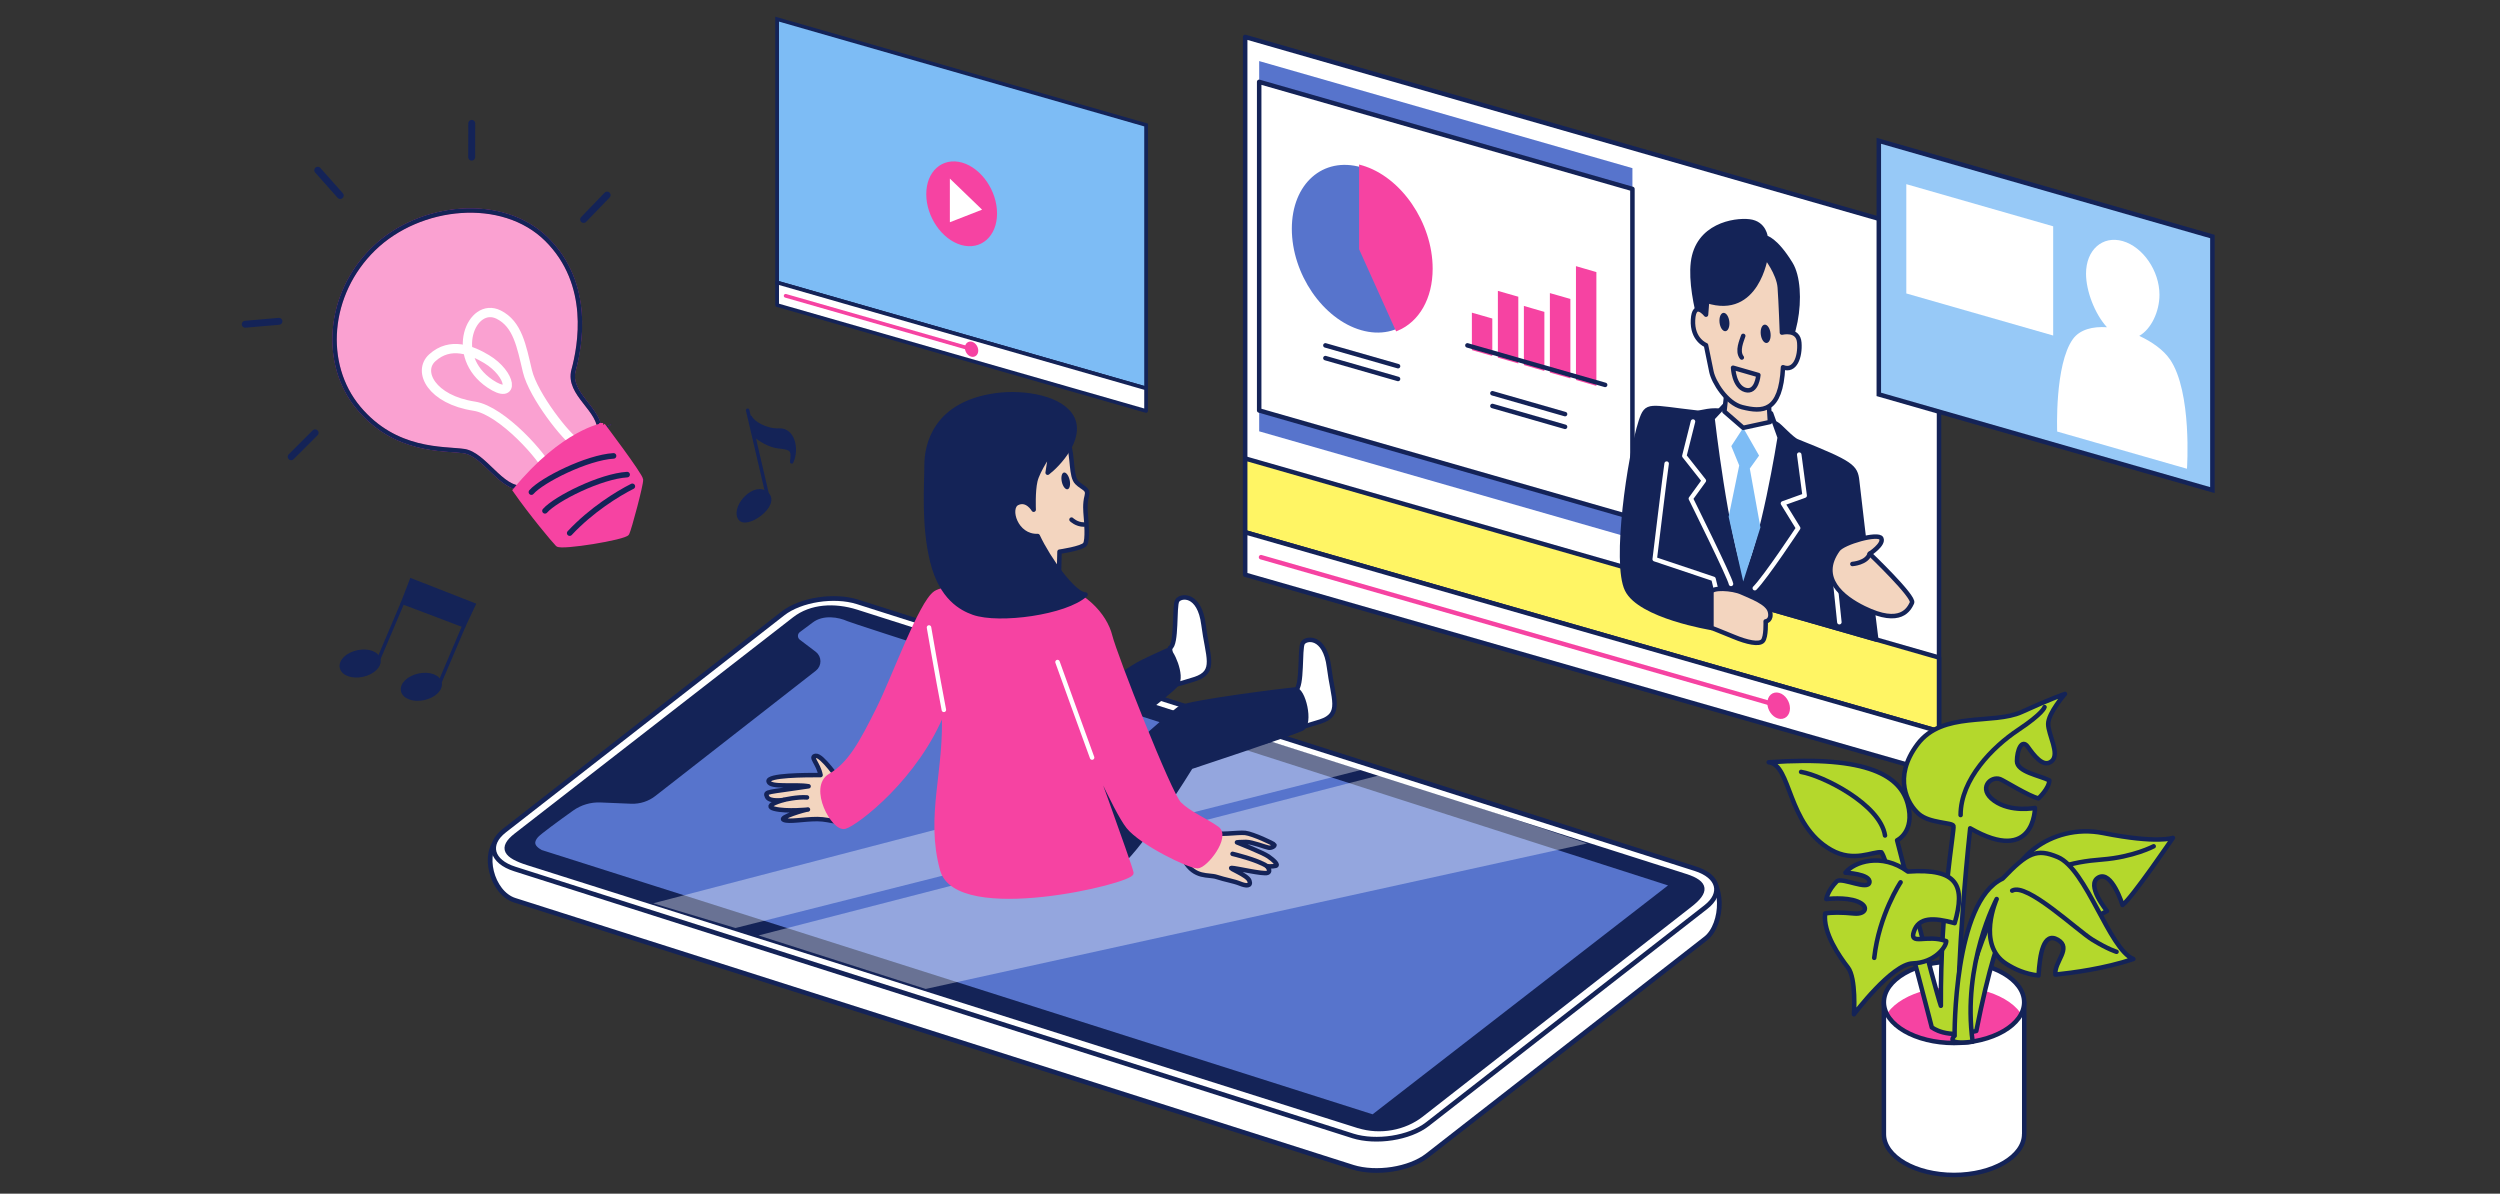 <?xml version="1.0" encoding="UTF-8"?><svg id="b" xmlns="http://www.w3.org/2000/svg" width="349.97" height="167.1" xmlns:xlink="http://www.w3.org/1999/xlink" viewBox="0 0 349.97 167.1"><rect x="0" y="0" width="349.97" height="167.1" fill="#333333" stroke="none"/><defs><style>.e,.f,.g,.h,.i,.j,.k,.l,.m,.n,.o,.p,.q,.r,.s,.t,.u,.v{stroke:#142357;}.e,.f,.h,.i,.j,.k,.l,.w,.x,.n,.o,.q,.y,.r,.z,.t,.u,.v{stroke-linecap:round;stroke-linejoin:round;}.e,.aa,.j,.n,.ab{fill:#fff;}.e,.i,.k,.l,.w,.m,.o,.q,.z,.s,.t{stroke-width:.63px;}.f,.g,.v{stroke-width:.49px;}.f,.h,.l,.w,.x,.ac,.y,.r,.z,.s{fill:none;}.g,.i,.ad,.u,.v{fill:#142357;}.g,.m,.ae,.af,.p,.ag,.s{stroke-miterlimit:10;}.h{stroke-width:.78px;}.j,.p,.y{stroke-width:.52px;}.k{fill:#b4d82c;}.ah{clip-path:url(#d);}.w,.ae,.af,.y,.ag{stroke:#f643a2;}.x{stroke-width:1.3px;}.x,.z{stroke:#fff;}.ai,.t{fill:#5774cc;}.m{fill:#97c9f7;}.ae,.af{fill:#f643a2;}.ae,.ag{stroke-width:.59px;}.aj,.p{fill:#7dbcf5;}.n{stroke-width:.66px;}.o{fill:#fff564;}.af{stroke-width:.49px;}.ak{clip-path:url(#c);}.q{fill:#f3d5bf;}.ag{fill:#faa1d1;}.r{stroke-width:.97px;}.ab{opacity:.36;}.al{fill:#211714;}.u{stroke-width:.61px;}</style><clipPath id="c"><rect class="ac" width="349.97" height="167.1"/></clipPath><clipPath id="d"><path class="e" d="M283.36,140.3c0,3.15-4.4,5.71-9.82,5.71s-9.82-2.56-9.82-5.71,4.4-5.71,9.82-5.71,9.82,2.56,9.82,5.71Z"/></clipPath></defs><g class="ak"><g><polygon class="p" points="160.44 54.37 108.79 39.55 108.79 2.68 160.44 17.5 160.44 54.37"/><polygon class="j" points="160.44 57.53 108.79 42.71 108.79 39.55 160.44 54.37 160.44 57.53"/><line class="y" x1="109.98" y1="41.41" x2="136.02" y2="48.88"/><path class="af" d="M136.7,49.08c0,.44-.31,.72-.69,.61-.38-.11-.69-.56-.69-1s.31-.72,.69-.61c.38,.11,.69,.56,.69,1Z"/><path class="af" d="M139.33,29.88c0,3.05-2.11,4.92-4.71,4.18-2.6-.75-4.71-3.83-4.71-6.88s2.11-4.92,4.71-4.18c2.6,.75,4.71,3.83,4.71,6.88Z"/><polygon class="aa" points="137.48 29.35 132.97 25 132.97 31.11 137.48 29.35"/></g><g><g><polygon class="e" points="271.44 102.38 174.31 74.51 174.31 5.17 271.44 33.04 271.44 102.38"/><polygon class="o" points="271.44 102.38 174.31 74.51 174.31 64.18 271.44 92.05 271.44 102.38"/><polygon class="e" points="271.44 108.32 174.31 80.45 174.31 74.51 271.44 102.38 271.44 108.32"/><line class="w" x1="176.53" y1="78" x2="248.99" y2="98.79"/><path class="ae" d="M250.28,99.16c0,.84-.58,1.35-1.29,1.14-.71-.2-1.29-1.05-1.29-1.88s.58-1.35,1.29-1.14c.71,.2,1.29,1.05,1.29,1.88Z"/></g><polygon class="ai" points="228.52 75.37 176.27 60.38 176.27 8.55 228.52 23.54 228.52 75.37"/><polygon class="e" points="228.52 72.46 176.27 57.46 176.27 11.46 228.52 26.45 228.52 72.46"/><g><path class="i" d="M229.7,58.98c-1.58,4.86-3.77,19.84-1.94,23.57,1.82,3.73,11.82,5.35,11.82,5.35v-4.99l23.07,6.62s-1.92-15.47-2.67-22.19c-.22-2.02-.69-2.48-8.42-5.57-.78-.31-2.4-2.2-2.88-2.43-1.3-.63-2.97-.68-7.29-1.73-1.75-.43-3.28,.22-3.79,.16-6.79-.75-7.06-1.36-7.9,1.21Z"/><path class="e" d="M239.73,58.55s1.87,16.45,4.3,22.85c2.73-4.92,5.11-20.15,5.11-20.15l-1.21-3.38-6.22-1.43-1.97,2.11Z"/><polygon class="aj" points="244.03 59.89 242.36 62.45 243.47 65.16 241.99 72.34 244.03 81.4 246.44 73.83 244.95 65.59 246.25 63.78 244.03 59.89"/><path class="z" d="M237,59.01l-1.21,4.82,2.73,3.46-1.82,2.51s5.46,11.01,5.62,11.94"/><path class="z" d="M251.87,63.64l.76,5.74-3.04,1.09,2.13,3.46s-4.55,6.89-6.07,8.41"/><path class="z" d="M233.31,64.9c-.15,.85-1.67,13.38-1.67,13.38l8.23,2.76,.46,1.91"/><polygon class="q" points="241.85 53.46 241.4 57.61 244.03 59.89 247.77 59.08 247.47 54.18 241.85 53.46"/><path class="i" d="M239.73,50.54s-3.34-8.62-2.73-13.79c.61-5.17,5.77-6,7.89-5.75,2.12,.25,2.28,2.26,2.28,2.26,0,0,1.37,.21,3.49,3.67,2.13,3.46,.76,13.22-3.34,14.54s-7.59-.93-7.59-.93Z"/><path class="q" d="M238.97,42.13l-.15,1.92s-1.67-2.08-1.82,.72,1.82,3.55,1.82,3.55c.29,1.47,.28,1.43,.76,3.72,.3,1.45,2.12,4.41,4.3,4.96,2.83,.71,5.42,.74,5.72-5.59,1.67,.66,2.43-1.44,2.28-3.44-.15-2-2.43-1.41-2.43-1.41,0,0-.15-4.32-.3-6.32-.15-2-1.97-4.31-1.97-4.31,0,0-1.21,8.44-8.2,6.2Z"/><path class="ad" d="M242.1,45.28c0,.7-.31,1.18-.7,1.07-.39-.11-.7-.77-.7-1.47s.31-1.18,.7-1.07c.39,.11,.7,.77,.7,1.47Z"/><path class="ad" d="M247.87,46.93c0,.7-.31,1.18-.7,1.07-.39-.11-.7-.77-.7-1.47s.31-1.18,.7-1.07c.39,.11,.7,.77,.7,1.47Z"/><path class="l" d="M244.03,47.02c-.2,.65-.91,2.11-.2,3.03"/><path class="l" d="M242.61,51.48l3.54,1.02s-.2,2.55-1.82,2.09c-1.62-.46-1.72-3.11-1.72-3.11Z"/><line class="z" x1="256.88" y1="81.22" x2="257.49" y2="87.1"/><path class="q" d="M257.29,76.95c.73-1.02,5.67-2.41,6.07-1.58,.4,.83-1.62,2.15-1.62,2.15,0,0,6.32,6.03,5.92,6.86-.4,.83-1.52,3.3-6.73,.74-3.02-1.48-6.48-4.23-3.64-8.17Z"/><path class="q" d="M259.31,78.95s2.02-.13,2.43-1.44"/><path class="q" d="M239.58,82.91c0-.71,2.93-.58,4.25,.03,1.32,.61,3.64,1.4,3.95,2.68,.3,1.27-.61,1.37-.61,1.37,0,0,.1,2.17-.4,2.73-.51,.57-2.23,.19-4.05-.57-1.82-.76-3.14-1.26-3.14-1.26v-4.99Z"/></g><g><path class="ai" d="M200.26,37.61c0,6.3-4.35,10.15-9.71,8.61-5.37-1.54-9.71-7.89-9.71-14.19s4.35-10.15,9.71-8.61c5.37,1.54,9.71,7.89,9.71,14.19Z"/><path class="ae" d="M200.26,37.61c0,4.13-1.87,7.21-4.67,8.4l-5.04-11.19v-11.4c5.37,1.54,9.71,7.89,9.71,14.19Z"/><polygon class="ae" points="208.61 49.44 206.34 48.79 206.34 44.16 208.61 44.81 208.61 49.44"/><polygon class="ae" points="212.25 50.49 209.98 49.84 209.98 41.11 212.25 41.76 212.25 50.49"/><polygon class="ae" points="215.9 51.54 213.62 50.88 213.62 43.22 215.9 43.88 215.9 51.54"/><polygon class="ae" points="219.54 52.58 217.26 51.93 217.26 41.42 219.54 42.07 219.54 52.58"/><polygon class="ae" points="223.18 53.63 220.91 52.97 220.91 37.65 223.18 38.31 223.18 53.63"/><line class="l" x1="205.42" y1="48.35" x2="224.7" y2="53.88"/><line class="l" x1="185.54" y1="48.35" x2="195.71" y2="51.26"/><line class="l" x1="185.54" y1="50.13" x2="195.71" y2="53.05"/><line class="l" x1="208.92" y1="55.05" x2="219.09" y2="57.97"/><line class="l" x1="208.92" y1="56.83" x2="219.09" y2="59.75"/></g></g><g><polygon class="m" points="309.71 68.61 263.01 55.21 263.01 19.71 309.71 33.11 309.71 68.61"/><path class="aa" d="M303.76,50.3c-.89-1.3-2.49-2.45-4.29-3.28,1.68-.96,2.83-3.41,2.83-5.76,0-3.33-2.3-6.69-5.14-7.51-2.84-.81-5.14,1.23-5.14,4.56,0,2.4,1.2,5.6,2.93,7.5-2-.14-3.8,.32-4.77,1.66-2.57,3.57-2.2,12.94-2.2,12.94l18.17,5.21s.75-10.75-2.39-15.33Z"/><polygon class="aa" points="287.42 46.97 266.86 41.08 266.86 25.78 287.42 31.68 287.42 46.97"/></g><g><path class="e" d="M163.78,90.7c1.01-.45,.56-5.82,1.01-6.6,.45-.78,3.13-1.12,3.69,3.36,.56,4.48,1.9,6.6-1.23,7.61-3.13,1.01-3.02,.78-3.02,.78l-.45-5.15Z"/><path class="e" d="M181.35,96.64c1.01-.45,.56-5.82,1.01-6.6,.45-.78,3.13-1.12,3.69,3.36,.56,4.48,1.9,6.6-1.23,7.61-3.13,1.01-3.02,.78-3.02,.78l-.45-5.15Z"/><g><path class="n" d="M189.37,163.39l-117.3-37.36c-3.29-1.04-4.67-6.76-2.19-8.69l39.71-27.08c2.48-1.93,7.16-2.66,10.44-1.63l118.23,33.47c3.29,1.04,3.01,7.33,.53,9.27l-38.98,30.39c-2.48,1.93-7.16,2.66-10.45,1.63Z"/><path class="n" d="M189.37,159.01l-117.3-37.36c-3.29-1.04-3.94-3.45-1.46-5.38l38.98-30.39c2.48-1.93,7.16-2.66,10.44-1.63l117.3,37.36c3.29,1.04,3.94,3.45,1.46,5.38l-38.98,30.39c-2.48,1.93-7.16,2.66-10.45,1.63Z"/><path class="u" d="M190.15,157.63l-116.27-36.81c-3.08-.97-3.96-2.1-1.63-3.91l38.96-30.26c2.33-1.81,5.6-1.99,8.68-1.02l116.04,36.99c3.08,.97,3.02,2.25,.69,4.06l-37.67,29.42c-2.33,1.81-5.72,2.49-8.8,1.52Z"/><path class="t" d="M75.76,119.3l116.45,37.04,41.96-32.51s-114.14-36.58-115.41-37.16c-1.27-.58-3.57-1.01-5.19,.23-.73,.56-1.32,.99-1.77,1.32-.54,.38-.55,1.18-.03,1.58l2.23,1.69c.71,.54,.72,1.6,.02,2.15l-22.46,17.53c-.9,.71-2.03,1.07-3.17,1.03l-4.31-.18c-1.44-.06-2.86,.36-4.04,1.2-1.89,1.35-4.61,3.33-4.98,3.78-.58,.69-.81,1.5,.69,2.31Z"/><polygon class="ab" points="91.44 126.45 178.13 103.85 190.58 107.77 102.96 129.91 91.44 126.45"/><polygon class="ab" points="106.19 130.95 193.35 108.47 222.18 118.07 129.59 138.44 106.19 130.95"/></g><path class="q" d="M169.48,116.48c.97,.52,3.8,0,4.84,.12,1.04,.12,4.03,1.5,4.09,1.67,.06,.17-.4,.46-.81,.4-.4-.06-2.31-.81-3.17-.81s-1.27,.06-1.27,.06c0,0,3.63,1.44,4.38,1.96,.75,.52,1.5,1.21,1.04,1.33-.46,.12-1.21,.06-1.21,.06,0,0,.63,.69,.06,.92-.58,.23-4.44-.69-5.01-.69s2.19,.98,2.48,1.79c.29,.81-.46,.75-1.33,.4-.86-.35-2.02-.52-3.23-.92-1.21-.4-3.06,.23-4.55-2.31-1.5-2.54,2.08-4.84,3.69-3.98Z"/><path class="l" d="M172.54,119.53s3.46,.81,4.84,1.73"/><path class="q" d="M117.89,109.62c-.56-.56-2.8-3.92-3.69-3.81-.9,.11,.34,1.01,.67,2.69-2.13,0-7.5,0-7.28,.9,.22,.9,3.69,.34,5.6,.67-5.82,.9-6.16,.67-5.82,1.46,.34,.78,2.35,.45,2.35,.45,0,0-3.02,.78-1.34,1.23,1.68,.45,5.04,.11,4.7,.11s-4.14,1.12-3.36,1.45,2.69-.11,4.7-.11,3.58,1.01,4.25-.22c.67-1.23-.78-4.81-.78-4.81Z"/><path class="l" d="M109.72,111.97s1.9-.45,3.25-.34"/><path class="i" d="M147.77,101.56c1.34-2.35,10.07-7.61,11.08-8.28,1.01-.67,4.14-2.01,4.59-2.24,.45-.22,2.24,3.58,1.23,4.81-1.01,1.23-9.63,7.72-10.19,8.28-.56,.56-3.13,7.05-3.13,7.05,0,0,12.65-11.3,13.88-12.09,1.23-.78,14.77-2.46,16.01-2.57,1.23-.11,2.35,4.81,1.01,5.48-1.34,.67-15.56,5.37-15.56,5.37,0,0-7.61,12.42-10.75,14.21-3.13,1.79-10.74,4.7-13.99-.56-3.25-5.26,5.82-19.48,5.82-19.48Z"/><g><path class="ae" d="M146.19,81.61c5.53,.92,8.53,4.61,9.22,7.38,.69,2.77,8.3,22.13,9.68,23.52,1.38,1.38,3.69,2.31,5.3,3.46,1.61,1.15-1.61,5.3-2.77,5.3s-7.84-3.23-9.68-5.53-6.23-12.45-6.23-12.45c0,0,6.46,17.75,6.69,18.91,.23,1.15-24.44,7.15-26.52-.46-2.08-7.61,.69-13.83,.23-22.37-3.69,9.45-12.22,15.91-13.83,16.37-1.61,.46-4.84-5.53-2.08-7.15,2.77-1.61,4.38-4.61,6.69-9.22,2.31-4.61,5.99-14.99,8.07-16.37,2.08-1.38,15.22-1.38,15.22-1.38Z"/><g><path class="q" d="M149.54,61.84c.69,2.25,.35,4.84,1.21,5.71,.86,.86,1.67,.81,1.38,1.9-.29,1.1-.17,2.13-.12,2.82,.06,.69,.29,3.34-.12,3.92-.4,.58-3.57,1.04-3.57,1.04l-.12,4.84s-5.71,0-7.44-.92c-1.73-.92-7.32-9.68-5.65-14.81,1.67-5.13,8.19-7.38,10.2-7.21,2.02,.17,4.21,2.71,4.21,2.71Z"/><path class="l" d="M150,72.74s.69,.69,1.73,.69"/><path class="ad" d="M149.74,67.2c.14,.65,.01,1.22-.29,1.29-.3,.07-.67-.4-.81-1.05-.14-.65-.01-1.22,.29-1.29,.3-.07,.66,.4,.81,1.05Z"/><path class="i" d="M139.51,55.33c3.85-.51,9.22,.35,10.61,3.23,1.38,2.88-1.96,6.46-3.46,7.61l.46-3s-1.84,2.65-2.19,4.15-.23,4.03-.23,4.03c0,0-.92-1.61-2.31-.92-1.38,.69-.23,4.73,2.88,4.61,1.5,3.23,5.07,8.19,6.69,8.19-2.77,2.54-12.1,3.8-15.68,2.54-1.69-.6-4.5-2.08-5.76-7.15-1.27-5.07-.81-10.72-.81-13.49s1.15-8.65,9.8-9.8Z"/></g><path class="z" d="M130.05,87.84s1.15,6.69,2.08,11.53"/><path class="z" d="M148.04,92.68s4.15,11.53,4.84,13.37"/></g></g><g><polygon class="g" points="57.58 81.21 56.37 84.35 64.95 87.6 66.34 84.64 57.58 81.21"/><line class="g" x1="56.37" y1="84.35" x2="52.73" y2="92.93"/><path class="g" d="M50.76,94.51c-1.45,.31-2.77-.17-2.96-1.07-.19-.9,.83-1.87,2.27-2.18,1.45-.31,2.77,.17,2.96,1.07,.19,.9-.83,1.87-2.27,2.18Z"/><line class="g" x1="64.95" y1="87.6" x2="61.3" y2="96.18"/><path class="g" d="M59.33,97.77c-1.45,.31-2.77-.17-2.96-1.07-.19-.9,.83-1.87,2.27-2.18,1.45-.31,2.77,.17,2.96,1.07,.19,.9-.83,1.87-2.27,2.18Z"/></g><g><path class="e" d="M283.36,158.77c0,3.15-4.4,5.71-9.82,5.71s-9.82-2.56-9.82-5.71v-18.47h19.65v18.47Z"/><g><path class="aa" d="M283.36,140.3c0,3.15-4.4,5.71-9.82,5.71s-9.82-2.56-9.82-5.71,4.4-5.71,9.82-5.71,9.82,2.56,9.82,5.71Z"/><g class="ah"><path class="ae" d="M283.36,144.16c0,3.15-4.4,5.71-9.82,5.71s-9.82-2.56-9.82-5.71,4.4-5.71,9.82-5.71,9.82,2.56,9.82,5.71Z"/></g><path class="l" d="M283.36,140.3c0,3.15-4.4,5.71-9.82,5.71s-9.82-2.56-9.82-5.71,4.4-5.71,9.82-5.71,9.82,2.56,9.82,5.71Z"/></g><g><path class="k" d="M270.43,143.83s-5.88-23-7.05-24.52c-1.18-.17-3.85,1.48-7.05-.34-6.21-3.53-5.54-11.92-8.73-12.26,14.1-1.01,18.47,2.01,19.48,5.88,1.01,3.86-1.51,5.04-1.51,5.04,0,0,5.21,20.49,6.13,23.17-.08-14.27,1.93-24.68,1.76-25.19-.17-.5-3.36-.34-4.87-1.68-1.51-1.34-3.69-5.04-.17-9.74,3.53-4.7,10.58-2.69,14.61-4.53,4.03-1.85,6.04-2.52,6.04-2.52,0,0-2.35,2.69-2.35,4.2s1.68,4.2,.5,5.21c-1.18,1.01-2.52-.84-3.36-2.01-.84-1.18-1.51,.5-1.51,2.01s3.19,2.01,4.53,2.69c0,1.11-1.51,2.52-1.51,2.52-1.25-.24-4.84-2.49-5.37-2.69-1.34-.5-3.19,1.34-.84,3.02,2.35,1.68,5.71,1.01,5.71,1.01,0,0,0,8.06-9.07,2.85-1.68,15.62-1.85,28.04-1.68,27.54,.17-.5,3.36-16.12,7.56-18.81-.84-3.69,5.21-9.57,12.76-8.06,7.56,1.51,9.74,.67,9.74,.67,0,0-5.71,8.4-7.05,9.4,0,0-1.51-4.87-3.36-3.86-1.85,1.01,1.18,4.7,1.18,4.7,0,0-3.53,2.01-6.21,2.35-2.69,.34-6.04-3.19-6.04-3.19,0,0-2.52-.17-6.04,17.63-4.2,1.18-6.21-.5-6.21-.5Z"/><path class="l" d="M274.46,114.1c0-5.04,4.53-9.57,8.06-11.92,3.53-2.35,3.69-3.19,3.69-3.19"/><path class="l" d="M283.19,124.85c2.85-3.19,6.72-4.2,11.08-4.53,4.37-.34,7.22-1.85,7.22-1.85"/><path class="l" d="M252.13,108.06c3.02,.5,11.08,4.53,11.75,8.9"/></g><path class="k" d="M273.62,145s-.17-18.81,6.72-22c3.53-3.69,4.78-4.25,7.72-3.02,4.03,1.68,7.22,12.93,10.58,14.27-4.04,1.35-8.49,1.93-10.91,2.18-.2-1.79,2.35-3.69,.34-4.87-2.01-1.18-2.52,2.01-2.7,5-1.98-.24-3.34-.89-4.52-1.64-4.2-2.69-1.34-9.07-1.34-9.07,0,0-4.87,9.07-3.36,19.98-4.11,.5-2.52-.84-2.52-.84Z"/><path class="l" d="M281.68,124.68c2.01-1.18,9.07,5.54,11.25,6.88,2.18,1.34,3.36,1.68,3.36,1.68"/><path class="k" d="M267.07,122c-3.69-2.69-7.56-1.34-8.73,.17,0,0,3.53,.17,3.36,1.34s-3.69-.67-4.53-.17c-1.34,1.34-1.51,2.52-1.51,2.52,0,0,2.69-.34,4.37,.34,1.68,.67,1.18,1.85-.5,1.68-1.68-.17-3.19-.17-4.03,0-.34,2.69,2.01,6.04,3.19,7.56,1.18,1.51,.84,6.55,.84,6.55,0,0,5.28-7.04,8.26-7.13,2.99-.09,4.66-2.27,4.66-3.11-2.69-1.01-5.21,.67-4.53-1.34,.67-2.01,2.69-2.01,5.71-1.18,1.51-5.21,.5-7.72-6.55-7.22Z"/><path class="l" d="M266.06,123.51s-3.02,4.53-3.69,10.58"/></g><g><path class="ag" d="M83.92,60.54c.3-3.19-4.54-5.33-3.62-8.73s2.54-12.03-3.75-18.29c-6.19-6.15-17.8-4.98-24.25,1.3-6.46,6.29-7.25,16.16-2.09,22.31,5.16,6.15,11.84,5.62,14.72,6.02,2.88,.4,5.26,5.43,8.24,5.12,2.98-.32,10.77-7.74,10.77-7.74Z"/><g><g><path class="s" d="M83.92,60.54c.3-3.19-4.54-5.33-3.62-8.73s2.54-12.03-3.75-18.29c-6.19-6.15-17.8-4.98-24.25,1.3-6.46,6.29-7.25,16.16-2.09,22.31,5.16,6.15,11.84,5.62,14.72,6.02,2.88,.4,5.26,5.43,8.24,5.12,2.98-.32,10.77-7.74,10.77-7.74Z"/><path class="x" d="M80.64,61.99c-1.24-.61-5.98-6.56-6.81-10.05-.83-3.49-1.36-6.57-4.03-7.9-3.8-1.88-6.97,5.78-1.21,9.67,3.6,2.43,3-1.36-.47-3.44-2.08-1.25-5.08-2.48-7.61-.18-2.1,1.91-.09,5.86,5.88,6.77,3.92,.6,9.84,7.32,10.46,9.17"/><path class="ae" d="M84.43,59.51s-5.55,.84-12.36,9.13c2.32,3.33,5.47,7.08,5.98,7.59,.52,.51,9.45-.95,9.76-1.57,.31-.62,1.98-6.84,1.93-7.51-.05-.67-5.32-7.64-5.32-7.64Z"/><path class="h" d="M88.52,68.08c-2.05,1.03-5.75,3.31-8.77,6.55"/><path class="h" d="M85.89,63.82c-3.7,.22-10.01,3.37-11.5,5.07"/><path class="h" d="M87.79,66.44c-3.7,.22-10.01,3.37-11.5,5.07"/></g><g><line class="r" x1="84.99" y1="27.31" x2="81.7" y2="30.72"/><line class="r" x1="66.04" y1="17.27" x2="66.03" y2="22"/><line class="r" x1="44.48" y1="23.83" x2="47.63" y2="27.37"/><line class="r" x1="34.33" y1="45.39" x2="39.05" y2="44.98"/><line class="r" x1="40.76" y1="63.94" x2="44.11" y2="60.59"/></g></g></g><g><path class="ad" d="M103.64,72.47c-.89-1.67,2.22-4.97,3.88-3.36,1.66,1.6-3.06,4.92-3.88,3.36"/><path class="f" d="M103.51,72.5c-.89-1.67,2.22-4.97,3.88-3.36,1.66,1.6-3.06,4.92-3.88,3.36Z"/><line class="al" x1="107.39" y1="69.14" x2="104.66" y2="57.43"/><line class="v" x1="107.39" y1="69.14" x2="104.66" y2="57.43"/><path class="ad" d="M105.06,58.42c.33,.73,2.15,1.88,4.03,1.79,1.89-.1,2.6,2.58,1.74,4.45,.23-1.7,.03-1.92-1.8-2.12-1.83-.19-3.46-1.67-3.46-1.67l-.52-2.46Z"/><path class="f" d="M105.06,58.42c.33,.73,2.15,1.88,4.03,1.79,1.89-.1,2.6,2.58,1.74,4.45,.23-1.7,.03-1.92-1.8-2.12-1.83-.19-3.46-1.67-3.46-1.67l-.52-2.46Z"/></g></g></svg>